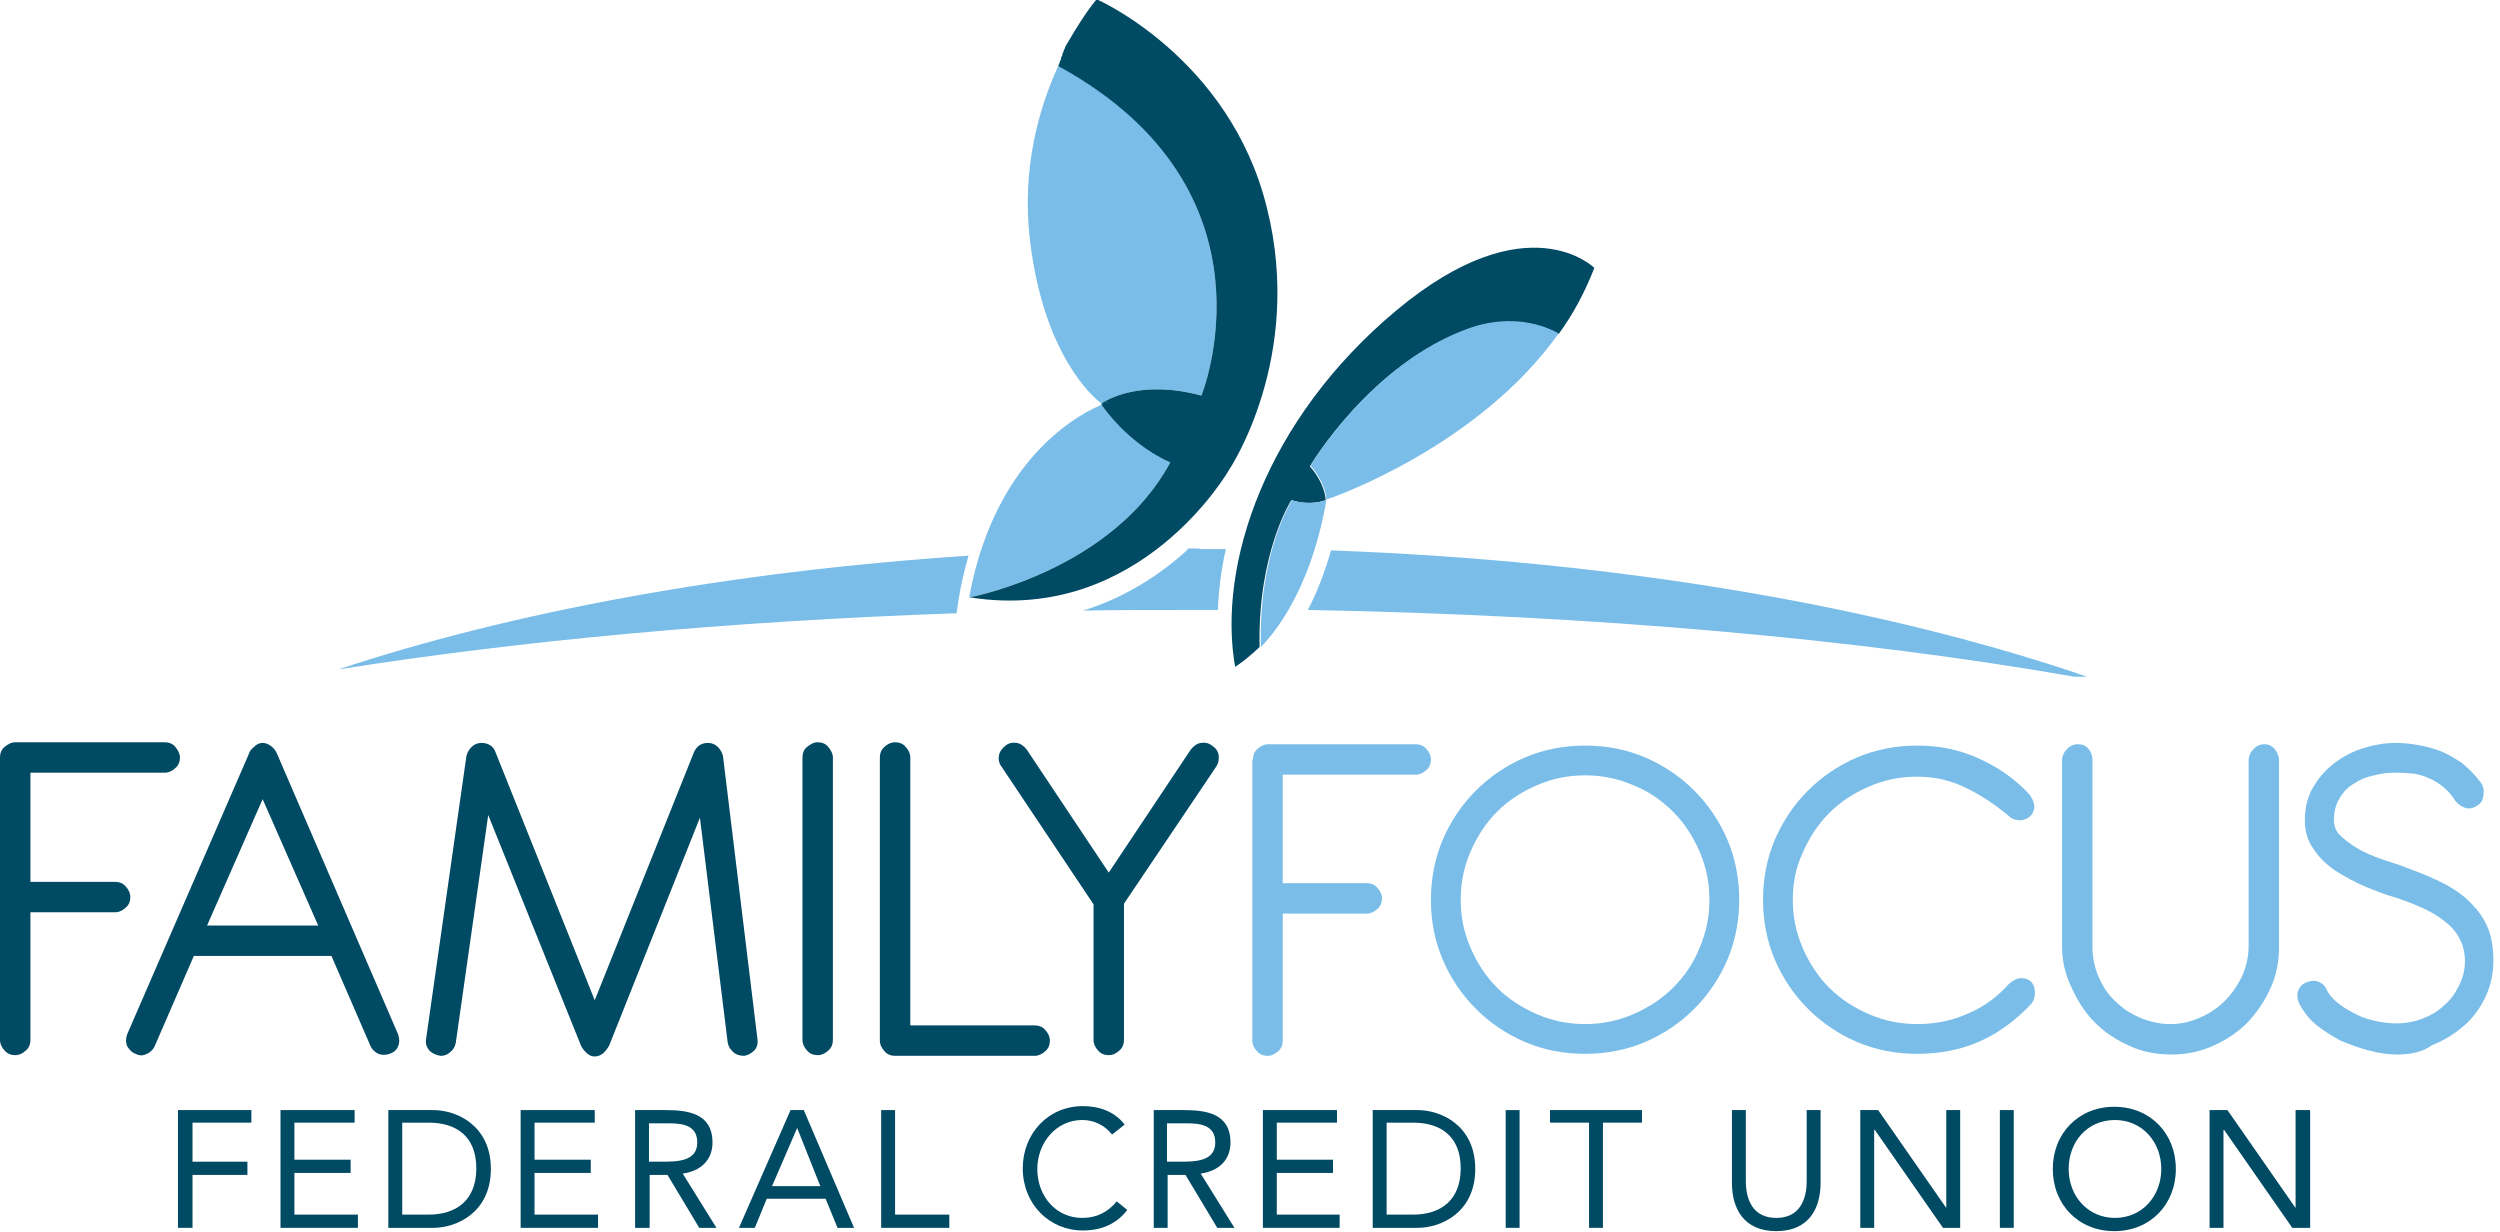 <?xml version="1.0" encoding="utf-8"?>
<!-- Generator: Adobe Illustrator 21.1.0, SVG Export Plug-In . SVG Version: 6.00 Build 0)  -->
<svg version="1.1" id="Layer_1" xmlns="http://www.w3.org/2000/svg" xmlns:xlink="http://www.w3.org/1999/xlink" x="0px" y="0px" viewBox="0 0 377.9 186.3" style="enable-background:new 0 0 377.9 186.3;" xml:space="preserve">
  <style type="text/css">
	.st0{fill:#0093D0;}
	.st1{fill:#50C8E8;}
	.st2{fill:#79BDE8;}
	.st3{fill:#004A64;}
</style>
  <g>
    <path class="st0" d="M200.9,75.4C200.9,75.4,200.9,75.4,200.9,75.4L200.9,75.4C200.9,75.4,200.9,75.4,200.9,75.4" />
    <path class="st1" d="M200.9,75.4C200.9,75.4,200.9,75.4,200.9,75.4L200.9,75.4C200.9,75.4,200.9,75.4,200.9,75.4
		C200.9,75.4,200.9,75.4,200.9,75.4" />
    <path class="st2" d="M181.6,59.8c-9.3-2.5-14.4,0.7-15.1,1.2c-1.2-0.9-8.7-7.2-10.8-24.6c-1.3-10.8,1.3-20,4.3-26.5
		C194.3,28.8,181.6,59.8,181.6,59.8" />
    <path class="st2" d="M176.9,69.9c-8.6,16-29.3,20.2-30.3,20.4l-0.1,0c4.1-22.4,18.3-28.4,20-29.1C171.3,67.7,176.9,69.9,176.9,69.9
		" />
    <path class="st0" d="M166.5,61.2c0,0-0.1-0.1-0.1-0.1c0,0,0,0,0.1-0.1c0.1,0.1,0.2,0.1,0.2,0.1S166.7,61.2,166.5,61.2" />
    <path class="st3" d="M146.6,90.3c1-0.2,21.7-4.4,30.3-20.4c0,0-5.7-2.2-10.4-8.7c0.1,0,0.2-0.1,0.2-0.1s-0.1,0-0.2-0.1
		c0.7-0.5,5.8-3.7,15.1-1.2c0,0,12.7-31-21.6-49.8c0,0,0,0,0-0.1c0.1-0.2,0.1-0.3,0.2-0.5c0,0,0-0.1,0-0.1c0.1-0.2,0.2-0.3,0.2-0.5
		c0,0,0-0.1,0-0.1c0.1-0.2,0.2-0.3,0.2-0.5c0,0,0,0,0-0.1c0.1-0.2,0.2-0.3,0.2-0.5c0,0,0,0,0,0c0.1-0.2,0.2-0.3,0.2-0.5c0,0,0,0,0,0
		c0.1-0.2,0.2-0.3,0.3-0.5c0,0,0,0,0,0c0.1-0.2,0.2-0.3,0.3-0.5c0,0,0,0,0,0c2.2-3.8,4-6.1,4.2-6.2c0,0,0,0,0,0s20.1,8.8,25.7,31.5
		c5.7,22.7-5.7,39.6-5.7,39.6S172.5,94.4,146.6,90.3C146.6,90.3,146.6,90.3,146.6,90.3" />
    <path class="st3" d="M211.1,46.9c19.8-16.5,29.9-6.4,29.9-6.4c-1.4,3.6-3.2,7-5.4,10c-3.2-1.8-8.1-2.7-13.5-0.8
		C207.2,54.9,198,70.5,198,70.5c2.3,2.6,2.4,5,2.4,5.1c0,0,0,0,0,0v0c-0.3,0.1-2.4,0.9-5.2,0c0,0-5.1,7.9-4.8,22.2
		c-2.2,2.1-3.7,3-3.7,3C184,85.4,191.3,63.4,211.1,46.9" />
    <path class="st0" d="M200.5,75.6L200.5,75.6L200.5,75.6C200.4,75.6,200.5,75.6,200.5,75.6" />
    <path class="st2" d="M222.1,49.6c5.4-1.9,10.3-1,13.5,0.8c-12.1,17.1-34.3,24.9-35.1,25.1c0-0.1-0.1-2.5-2.4-5.1
		C198,70.5,207.2,54.9,222.1,49.6" />
    <path class="st1" d="M200.4,75.6C200.4,75.6,200.4,75.6,200.4,75.6C200.5,75.6,200.5,75.6,200.4,75.6
		C200.5,75.6,200.4,75.6,200.4,75.6L200.4,75.6z" />
    <path class="st2" d="M195.3,75.6c2.7,0.9,4.9,0.1,5.2,0l0,0c-2,11.6-6.5,18.7-9.9,22.2C190.2,83.5,195.3,75.6,195.3,75.6" />
    <polygon class="st3" points="26.9,167.8 38,167.8 38,169.7 29.1,169.7 29.1,175.6 37.4,175.6 37.4,177.6 29.1,177.6 29.1,185.6 
		26.9,185.6 	" />
    <polygon class="st3" points="42.4,167.8 53.6,167.8 53.6,169.7 44.5,169.7 44.5,175.3 53,175.3 53,177.3 44.5,177.3 44.5,183.6 
		54.1,183.6 54.1,185.6 42.4,185.6 	" />
    <path class="st3" d="M58.7,167.8h6.8c3.5,0,8.7,2.3,8.7,8.9c0,6.6-5.2,8.9-8.7,8.9h-6.8V167.8z M60.8,183.6h4c4.1,0,7.2-2.1,7.2-7
		c0-4.9-3.1-6.9-7.2-6.9h-4V183.6z" />
    <polygon class="st3" points="78.7,167.8 89.9,167.8 89.9,169.7 80.8,169.7 80.8,175.3 89.3,175.3 89.3,177.3 80.8,177.3 
		80.8,183.6 90.4,183.6 90.4,185.6 78.7,185.6 	" />
    <path class="st3" d="M96,167.8h4.6c3.4,0,7.1,0.5,7.1,4.9c0,2.6-1.7,4.3-4.5,4.7l5.1,8.2h-2.6l-4.8-8h-2.7v8H96V167.8z M98.1,175.6
		h1.9c2.3,0,5.4,0,5.4-2.9c0-2.6-2.2-2.9-4.3-2.9h-3V175.6z" />
    <path class="st3" d="M119.5,167.8h2l7.6,17.8h-2.5l-1.8-4.4h-8.9l-1.8,4.4h-2.4L119.5,167.8z M120.5,170.5L120.5,170.5l-3.8,8.8
		h7.3L120.5,170.5z" />
    <polygon class="st3" points="133.2,167.8 135.3,167.8 135.3,183.6 143.5,183.6 143.5,185.6 133.2,185.6 	" />
    <path class="st3" d="M168.1,171.5c-1.1-1.4-2.7-2.2-4.5-2.2c-4,0-6.8,3.5-6.8,7.4c0,4.1,2.8,7.4,6.8,7.4c2.2,0,3.9-0.9,5.2-2.5
		l1.6,1.3c-1.6,2.1-3.9,3.1-6.7,3.1c-5.1,0-9.1-4-9.1-9.4c0-5.2,3.8-9.4,9.1-9.4c2.4,0,4.8,0.8,6.3,2.8L168.1,171.5z" />
    <path class="st3" d="M174.3,167.8h4.6c3.4,0,7.1,0.5,7.1,4.9c0,2.6-1.7,4.3-4.5,4.7l5.1,8.2h-2.6l-4.8-8h-2.7v8h-2.1V167.8z
		 M176.4,175.6h1.9c2.3,0,5.4,0,5.4-2.9c0-2.6-2.2-2.9-4.3-2.9h-3V175.6z" />
    <polygon class="st3" points="190.9,167.8 202.1,167.8 202.1,169.7 193,169.7 193,175.3 201.5,175.3 201.5,177.3 193,177.3 
		193,183.6 202.5,183.6 202.5,185.6 190.9,185.6 	" />
    <path class="st3" d="M207.5,167.8h6.8c3.5,0,8.7,2.3,8.7,8.9c0,6.6-5.2,8.9-8.7,8.9h-6.8V167.8z M209.6,183.6h4
		c4.1,0,7.2-2.1,7.2-7c0-4.9-3.1-6.9-7.2-6.9h-4V183.6z" />
    <rect x="227.6" y="167.8" class="st3" width="2.1" height="17.8" />
    <polygon class="st3" points="248.2,169.7 242.3,169.7 242.3,185.6 240.2,185.6 240.2,169.7 234.3,169.7 234.3,167.8 248.2,167.8 	
		" />
    <path class="st3" d="M275.2,178.8c0,3.9-1.8,7.3-6.7,7.3c-4.9,0-6.7-3.4-6.7-7.3v-11h2.1v10.7c0,2.9,1.1,5.6,4.6,5.6
		c3.5,0,4.6-2.7,4.6-5.6v-10.7h2.1V178.8z" />
    <polygon class="st3" points="281.2,167.8 283.9,167.8 294.2,182.6 294.2,182.6 294.2,167.8 296.3,167.8 296.3,185.6 293.7,185.6 
		283.4,170.8 283.3,170.8 283.3,185.6 281.2,185.6 	" />
    <rect x="302.3" y="167.8" class="st3" width="2.1" height="17.8" />
    <path class="st3" d="M310.3,176.7c0-5.4,3.9-9.4,9.3-9.4c5.4,0,9.3,4,9.3,9.4c0,5.4-3.9,9.4-9.3,9.4
		C314.2,186.1,310.3,182.1,310.3,176.7 M326.7,176.7c0-4.1-2.9-7.4-7-7.4c-4.2,0-7,3.3-7,7.4c0,4.1,2.9,7.4,7,7.4
		C323.8,184.1,326.7,180.8,326.7,176.7" />
    <polygon class="st3" points="334,167.8 336.7,167.8 347,182.6 347,182.6 347,167.8 349.2,167.8 349.2,185.6 346.5,185.6 
		336.2,170.8 336.1,170.8 336.1,185.6 334,185.6 	" />
    <path class="st3" d="M0,114.5c0-0.6,0.2-1.2,0.7-1.6s1-0.7,1.6-0.7h22.6c0.6,0,1.2,0.2,1.6,0.7s0.7,1,0.7,1.6
		c0,0.6-0.2,1.2-0.7,1.6c-0.4,0.4-1,0.7-1.6,0.7H4.6v16.5h12.8c0.6,0,1.2,0.2,1.6,0.7c0.4,0.4,0.7,1,0.7,1.6c0,0.6-0.2,1.2-0.7,1.6
		c-0.4,0.4-1,0.7-1.6,0.7H4.6v19.3c0,0.6-0.2,1.2-0.7,1.6c-0.4,0.4-1,0.7-1.6,0.7c-0.6,0-1.2-0.2-1.6-0.7c-0.4-0.4-0.7-1-0.7-1.6
		V114.5z" />
    <path class="st3" d="M50.1,144.5H29.3l-5.9,13.6c-0.2,0.5-0.7,1-1.2,1.2c-0.6,0.3-1.1,0.3-1.7,0c-0.6-0.2-1-0.7-1.3-1.2
		c-0.2-0.6-0.2-1.1,0-1.7l18.4-42.4c0.1-0.4,0.4-0.8,0.8-1.1c0.4-0.4,0.8-0.6,1.3-0.6c0.5,0,0.9,0.2,1.3,0.5
		c0.4,0.3,0.7,0.7,0.9,1.2l18.3,42.4c0.2,0.6,0.2,1.2,0,1.7c-0.2,0.6-0.7,1-1.3,1.2c-0.6,0.2-1.2,0.2-1.7,0c-0.6-0.3-1-0.7-1.2-1.2
		L50.1,144.5z M31.3,139.9h16.8l-8.4-19.1L31.3,139.9z" />
    <path class="st3" d="M105.8,123.6L92.1,158c-0.2,0.4-0.5,0.8-0.9,1.2c-0.4,0.3-0.8,0.5-1.3,0.5c-0.5,0-0.9-0.2-1.3-0.6
		c-0.4-0.4-0.7-0.8-0.8-1.1l-14-34.8l-4.9,34.4c-0.1,0.6-0.4,1.1-0.8,1.4c-0.4,0.4-0.9,0.6-1.5,0.6c-0.7-0.1-1.3-0.4-1.7-0.8
		c-0.4-0.5-0.6-1-0.5-1.7l6.1-42.8c0.1-0.5,0.4-1,0.8-1.4c0.4-0.4,0.9-0.6,1.5-0.6c1,0,1.8,0.5,2.1,1.4l15,37.5l15-37.5
		c0.4-0.9,1.1-1.4,2.1-1.4c0.6,0,1.1,0.2,1.5,0.6c0.4,0.4,0.7,0.9,0.8,1.5l5.2,42.7c0.1,0.7-0.1,1.3-0.5,1.7
		c-0.4,0.4-0.9,0.7-1.5,0.8c-0.7,0-1.3-0.2-1.7-0.6c-0.4-0.4-0.7-0.8-0.8-1.4L105.8,123.6z" />
    <path class="st3" d="M121.3,114.5c0-0.6,0.2-1.2,0.7-1.6s1-0.7,1.6-0.7c0.6,0,1.2,0.2,1.6,0.7s0.7,1,0.7,1.6v42.7
		c0,0.6-0.2,1.2-0.7,1.6c-0.4,0.4-1,0.7-1.6,0.7c-0.6,0-1.2-0.2-1.6-0.7c-0.4-0.4-0.7-1-0.7-1.6V114.5z" />
    <path class="st3" d="M133,114.5c0-0.6,0.2-1.2,0.7-1.6c0.4-0.4,1-0.7,1.6-0.7c0.6,0,1.2,0.2,1.6,0.7c0.4,0.4,0.7,1,0.7,1.6V155
		h18.8c0.6,0,1.2,0.2,1.6,0.7c0.4,0.4,0.7,1,0.7,1.6c0,0.6-0.2,1.2-0.7,1.6c-0.4,0.4-1,0.7-1.6,0.7l-21.1,0c-0.6,0-1.2-0.2-1.6-0.7
		c-0.4-0.4-0.7-1-0.7-1.6V114.5z" />
    <path class="st3" d="M165.3,136.7l-13.9-20.8c-0.4-0.5-0.5-1.1-0.4-1.7c0.1-0.6,0.5-1.1,1-1.5c0.5-0.4,1.1-0.5,1.7-0.4
		c0.6,0.1,1.1,0.5,1.5,1l12.4,18.6l12.4-18.6c0.4-0.5,0.9-0.9,1.5-1c0.6-0.1,1.2,0,1.7,0.4c0.5,0.3,0.9,0.8,1,1.4
		c0.1,0.6,0,1.2-0.3,1.7l-14,20.8v20.6c0,0.6-0.2,1.2-0.7,1.6c-0.4,0.4-1,0.7-1.6,0.7c-0.6,0-1.2-0.2-1.6-0.7
		c-0.4-0.4-0.7-1-0.7-1.6V136.7z" />
    <path class="st2" d="M189.4,114.8c0-0.6,0.2-1.2,0.7-1.6c0.4-0.4,1-0.7,1.6-0.7H214c0.6,0,1.2,0.2,1.6,0.7c0.4,0.4,0.7,1,0.7,1.6
		c0,0.6-0.2,1.2-0.7,1.6c-0.4,0.4-1,0.7-1.6,0.7h-20.1v16.4h12.7c0.6,0,1.2,0.2,1.6,0.7c0.4,0.4,0.7,1,0.7,1.6
		c0,0.6-0.2,1.2-0.7,1.6c-0.4,0.4-1,0.7-1.6,0.7h-12.7v19.2c0,0.6-0.2,1.2-0.7,1.6c-0.4,0.4-1,0.7-1.6,0.7c-0.6,0-1.2-0.2-1.6-0.7
		c-0.4-0.4-0.7-1-0.7-1.6V114.8z" />
    <path class="st2" d="M216.3,136c0-3.2,0.6-6.3,1.8-9.1c1.2-2.8,2.9-5.3,5-7.4c2.1-2.1,4.6-3.8,7.4-5c2.8-1.2,5.9-1.8,9.1-1.8
		c3.2,0,6.3,0.6,9.1,1.8c2.8,1.2,5.3,2.9,7.4,5c2.1,2.1,3.8,4.6,5,7.4c1.2,2.8,1.8,5.9,1.8,9.1c0,3.2-0.6,6.3-1.8,9.1
		c-1.2,2.8-2.9,5.3-5,7.4c-2.1,2.1-4.6,3.8-7.4,5c-2.8,1.2-5.9,1.8-9.1,1.8c-3.2,0-6.3-0.6-9.1-1.8c-2.8-1.2-5.3-2.9-7.4-5
		c-2.1-2.1-3.8-4.6-5-7.4C216.9,142.3,216.3,139.3,216.3,136 M220.8,136c0,2.6,0.5,5,1.5,7.3c1,2.3,2.3,4.3,4,6c1.7,1.7,3.7,3,6,4
		c2.3,1,4.7,1.5,7.3,1.5c2.6,0,5-0.5,7.3-1.5c2.3-1,4.3-2.3,6-4c1.7-1.7,3.1-3.7,4-6c1-2.3,1.5-4.7,1.5-7.3c0-2.6-0.5-5-1.5-7.3
		c-1-2.3-2.3-4.3-4-6c-1.7-1.7-3.7-3.1-6-4c-2.3-1-4.7-1.5-7.3-1.5c-2.6,0-5,0.5-7.3,1.5c-2.3,1-4.3,2.3-6,4c-1.7,1.7-3,3.7-4,6
		C221.3,131,220.8,133.4,220.8,136" />
    <path class="st2" d="M271,136c0,2.6,0.5,5,1.5,7.3c1,2.3,2.3,4.3,4,6c1.7,1.7,3.7,3,6,4c2.3,1,4.7,1.5,7.3,1.5
		c2.7,0,5.3-0.5,7.7-1.6c2.4-1,4.4-2.5,6.1-4.4c0.4-0.4,0.9-0.7,1.5-0.9c0.6-0.1,1.2,0,1.7,0.3c0.5,0.4,0.8,1,0.8,1.8
		c0,0.8-0.2,1.4-0.7,1.9c-2.2,2.3-4.7,4.2-7.6,5.5c-2.9,1.3-6.1,1.9-9.5,1.9c-3.2,0-6.3-0.6-9.1-1.8c-2.8-1.2-5.3-2.9-7.4-5
		c-2.1-2.1-3.8-4.6-5-7.4c-1.2-2.8-1.8-5.9-1.8-9.1c0-3.2,0.6-6.3,1.8-9.1c1.2-2.8,2.9-5.3,5-7.4c2.1-2.1,4.6-3.8,7.4-5
		c2.8-1.2,5.9-1.8,9.1-1.8c3.3,0,6.3,0.6,9.2,1.9c2.9,1.3,5.4,3,7.5,5.2c0.4,0.4,0.7,0.9,0.9,1.5c0.2,0.6,0.1,1.2-0.2,1.7
		c-0.4,0.6-1,0.9-1.7,1c-0.8,0-1.4-0.2-1.9-0.7c-1.8-1.5-3.8-2.9-6.2-4.1c-2.3-1.2-4.9-1.8-7.6-1.8c-2.6,0-5,0.5-7.3,1.5
		c-2.3,1-4.3,2.3-6,4c-1.7,1.7-3,3.7-4,6C271.5,131,271,133.4,271,136" />
    <path class="st2" d="M311.7,143.1v-28.2c0-0.5,0.2-1.1,0.7-1.6c0.4-0.5,1-0.8,1.7-0.8s1.2,0.2,1.6,0.7c0.4,0.5,0.6,1.1,0.6,1.7
		v28.2c0,1.6,0.3,3.1,0.9,4.5c0.6,1.4,1.4,2.7,2.5,3.7c1.1,1.1,2.3,1.9,3.7,2.5c1.4,0.6,3,1,4.6,1c1.6,0,3.1-0.3,4.6-1
		c1.4-0.6,2.7-1.5,3.7-2.5c1.1-1.1,1.9-2.3,2.6-3.7c0.6-1.4,1-2.9,1-4.5v-28.2c0-0.5,0.2-1.1,0.7-1.6c0.4-0.5,1-0.8,1.7-0.8
		c0.7,0,1.2,0.3,1.6,0.8c0.4,0.5,0.6,1.1,0.6,1.6v28.2c0,2.2-0.4,4.4-1.3,6.3c-0.9,2-2.1,3.7-3.5,5.2c-1.5,1.5-3.2,2.6-5.2,3.5
		c-2,0.9-4.1,1.3-6.3,1.3c-2.2,0-4.4-0.4-6.3-1.3c-2-0.9-3.7-2-5.2-3.5c-1.5-1.5-2.6-3.2-3.5-5.2
		C312.2,147.4,311.7,145.3,311.7,143.1" />
    <path class="st2" d="M362.4,159.4c-1.4,0-2.8-0.2-4.3-0.6c-1.5-0.4-2.9-0.9-4.3-1.5c-1.3-0.7-2.6-1.5-3.7-2.4
		c-1.1-0.9-1.9-2-2.5-3.1c-0.3-0.6-0.4-1.2-0.3-1.8c0.2-0.6,0.5-1.1,1.1-1.4c0.6-0.3,1.2-0.4,1.8-0.3c0.6,0.2,1.1,0.5,1.4,1.1
		c0.4,0.9,1.1,1.7,1.9,2.3c0.9,0.7,1.8,1.2,2.8,1.7c1,0.5,2.1,0.8,3.1,1c1.1,0.2,2,0.3,2.8,0.3c1.3,0,2.6-0.2,3.9-0.7
		c1.3-0.5,2.4-1.1,3.3-2c1-0.8,1.7-1.8,2.3-3c0.6-1.2,0.9-2.4,0.9-3.7c0-1.3-0.3-2.5-0.8-3.4c-0.5-1-1.2-1.8-2.2-2.6
		c-0.9-0.7-2-1.4-3.3-2c-1.3-0.6-2.6-1.1-4.1-1.6c-1.5-0.4-3-1-4.7-1.7c-1.6-0.7-3.1-1.5-4.5-2.4c-1.3-0.9-2.5-2-3.3-3.3
		c-0.9-1.2-1.3-2.7-1.3-4.3c0-1.9,0.4-3.5,1.2-4.9c0.8-1.4,1.9-2.7,3.2-3.7c1.3-1,2.8-1.8,4.4-2.3c1.6-0.5,3.3-0.8,4.9-0.8
		c1.1,0,2.2,0.1,3.3,0.3c1.2,0.2,2.3,0.5,3.4,0.9c1.1,0.4,2.2,1.1,3.3,1.8c1,0.8,2,1.8,2.9,3c0.4,0.5,0.5,1.2,0.4,1.9
		c-0.1,0.8-0.4,1.3-1,1.6c-0.6,0.4-1.2,0.5-1.8,0.3c-0.6-0.2-1.1-0.6-1.5-1.1c-0.6-1-1.3-1.7-2.1-2.3c-0.8-0.6-1.6-1-2.4-1.3
		c-0.8-0.3-1.6-0.5-2.4-0.5c-0.8-0.1-1.5-0.1-2.2-0.1c-1,0-2,0.1-3.1,0.4c-1.1,0.2-2.1,0.6-3,1.2c-0.9,0.5-1.7,1.3-2.2,2.2
		c-0.6,0.9-0.9,2-0.9,3.4c0,1,0.4,1.9,1.3,2.6c0.9,0.8,1.9,1.5,3.1,2.1c1.2,0.6,2.5,1.1,3.8,1.5c1.3,0.4,2.4,0.8,3.4,1.2
		c1.9,0.7,3.5,1.4,5.1,2.2c1.5,0.8,2.8,1.7,3.9,2.8c1.1,1.1,2,2.3,2.6,3.7c0.6,1.4,0.9,3.1,0.9,5.1c0,2-0.4,3.8-1.2,5.5
		c-0.8,1.7-1.9,3.2-3.3,4.4c-1.4,1.2-3,2.2-4.8,2.9C366.3,159,364.4,159.4,362.4,159.4" />
    <path class="st0" d="M201.4,75C201.4,75,201.4,75,201.4,75L201.4,75C201.4,75,201.4,75,201.4,75" />
    <path class="st1" d="M201.3,75C201.3,75,201.4,75,201.3,75L201.3,75C201.4,75,201.4,75,201.3,75C201.3,75,201.3,75,201.3,75" />
    <path class="st2" d="M201.2,83.2c-1,3.5-2.2,6.5-3.5,9c43.5,0.8,83.3,4.4,115.9,10.1l1.9,0C284.9,91.8,245.2,84.8,201.2,83.2
		 M179.7,82.9c-0.1,0.1-0.3,0.2-0.4,0.4c-3.9,3.5-9.1,7-15.6,9c5.1-0.1,10.2-0.1,15.4-0.1c1.7,0,3.3,0,5,0c0.1-3,0.5-6.1,1.2-9.2
		c-1.2,0-2.4,0-3.6,0C181.1,82.9,180.4,82.9,179.7,82.9 M144.6,92.7l0.3-2.1c0.4-2.4,0.9-4.5,1.5-6.6c-36.3,2.4-69,8.5-95.3,17.2
		C78.2,96.9,110,93.9,144.6,92.7" />
    <path class="st0" d="M167.3,60.9c0,0-0.1-0.1-0.1-0.1c0,0,0,0,0.1-0.1c0.1,0.1,0.2,0.1,0.2,0.1S167.4,60.9,167.3,60.9" />
    <path class="st0" d="M200.9,75.1C200.9,75.1,200.9,75.1,200.9,75.1L200.9,75.1C200.9,75.1,200.9,75.1,200.9,75.1" />
    <path class="st1" d="M200.9,75.1C200.9,75.1,200.9,75.1,200.9,75.1C200.9,75.1,200.9,75.1,200.9,75.1
		C200.9,75.1,200.9,75.1,200.9,75.1L200.9,75.1z" />
  </g>
</svg>